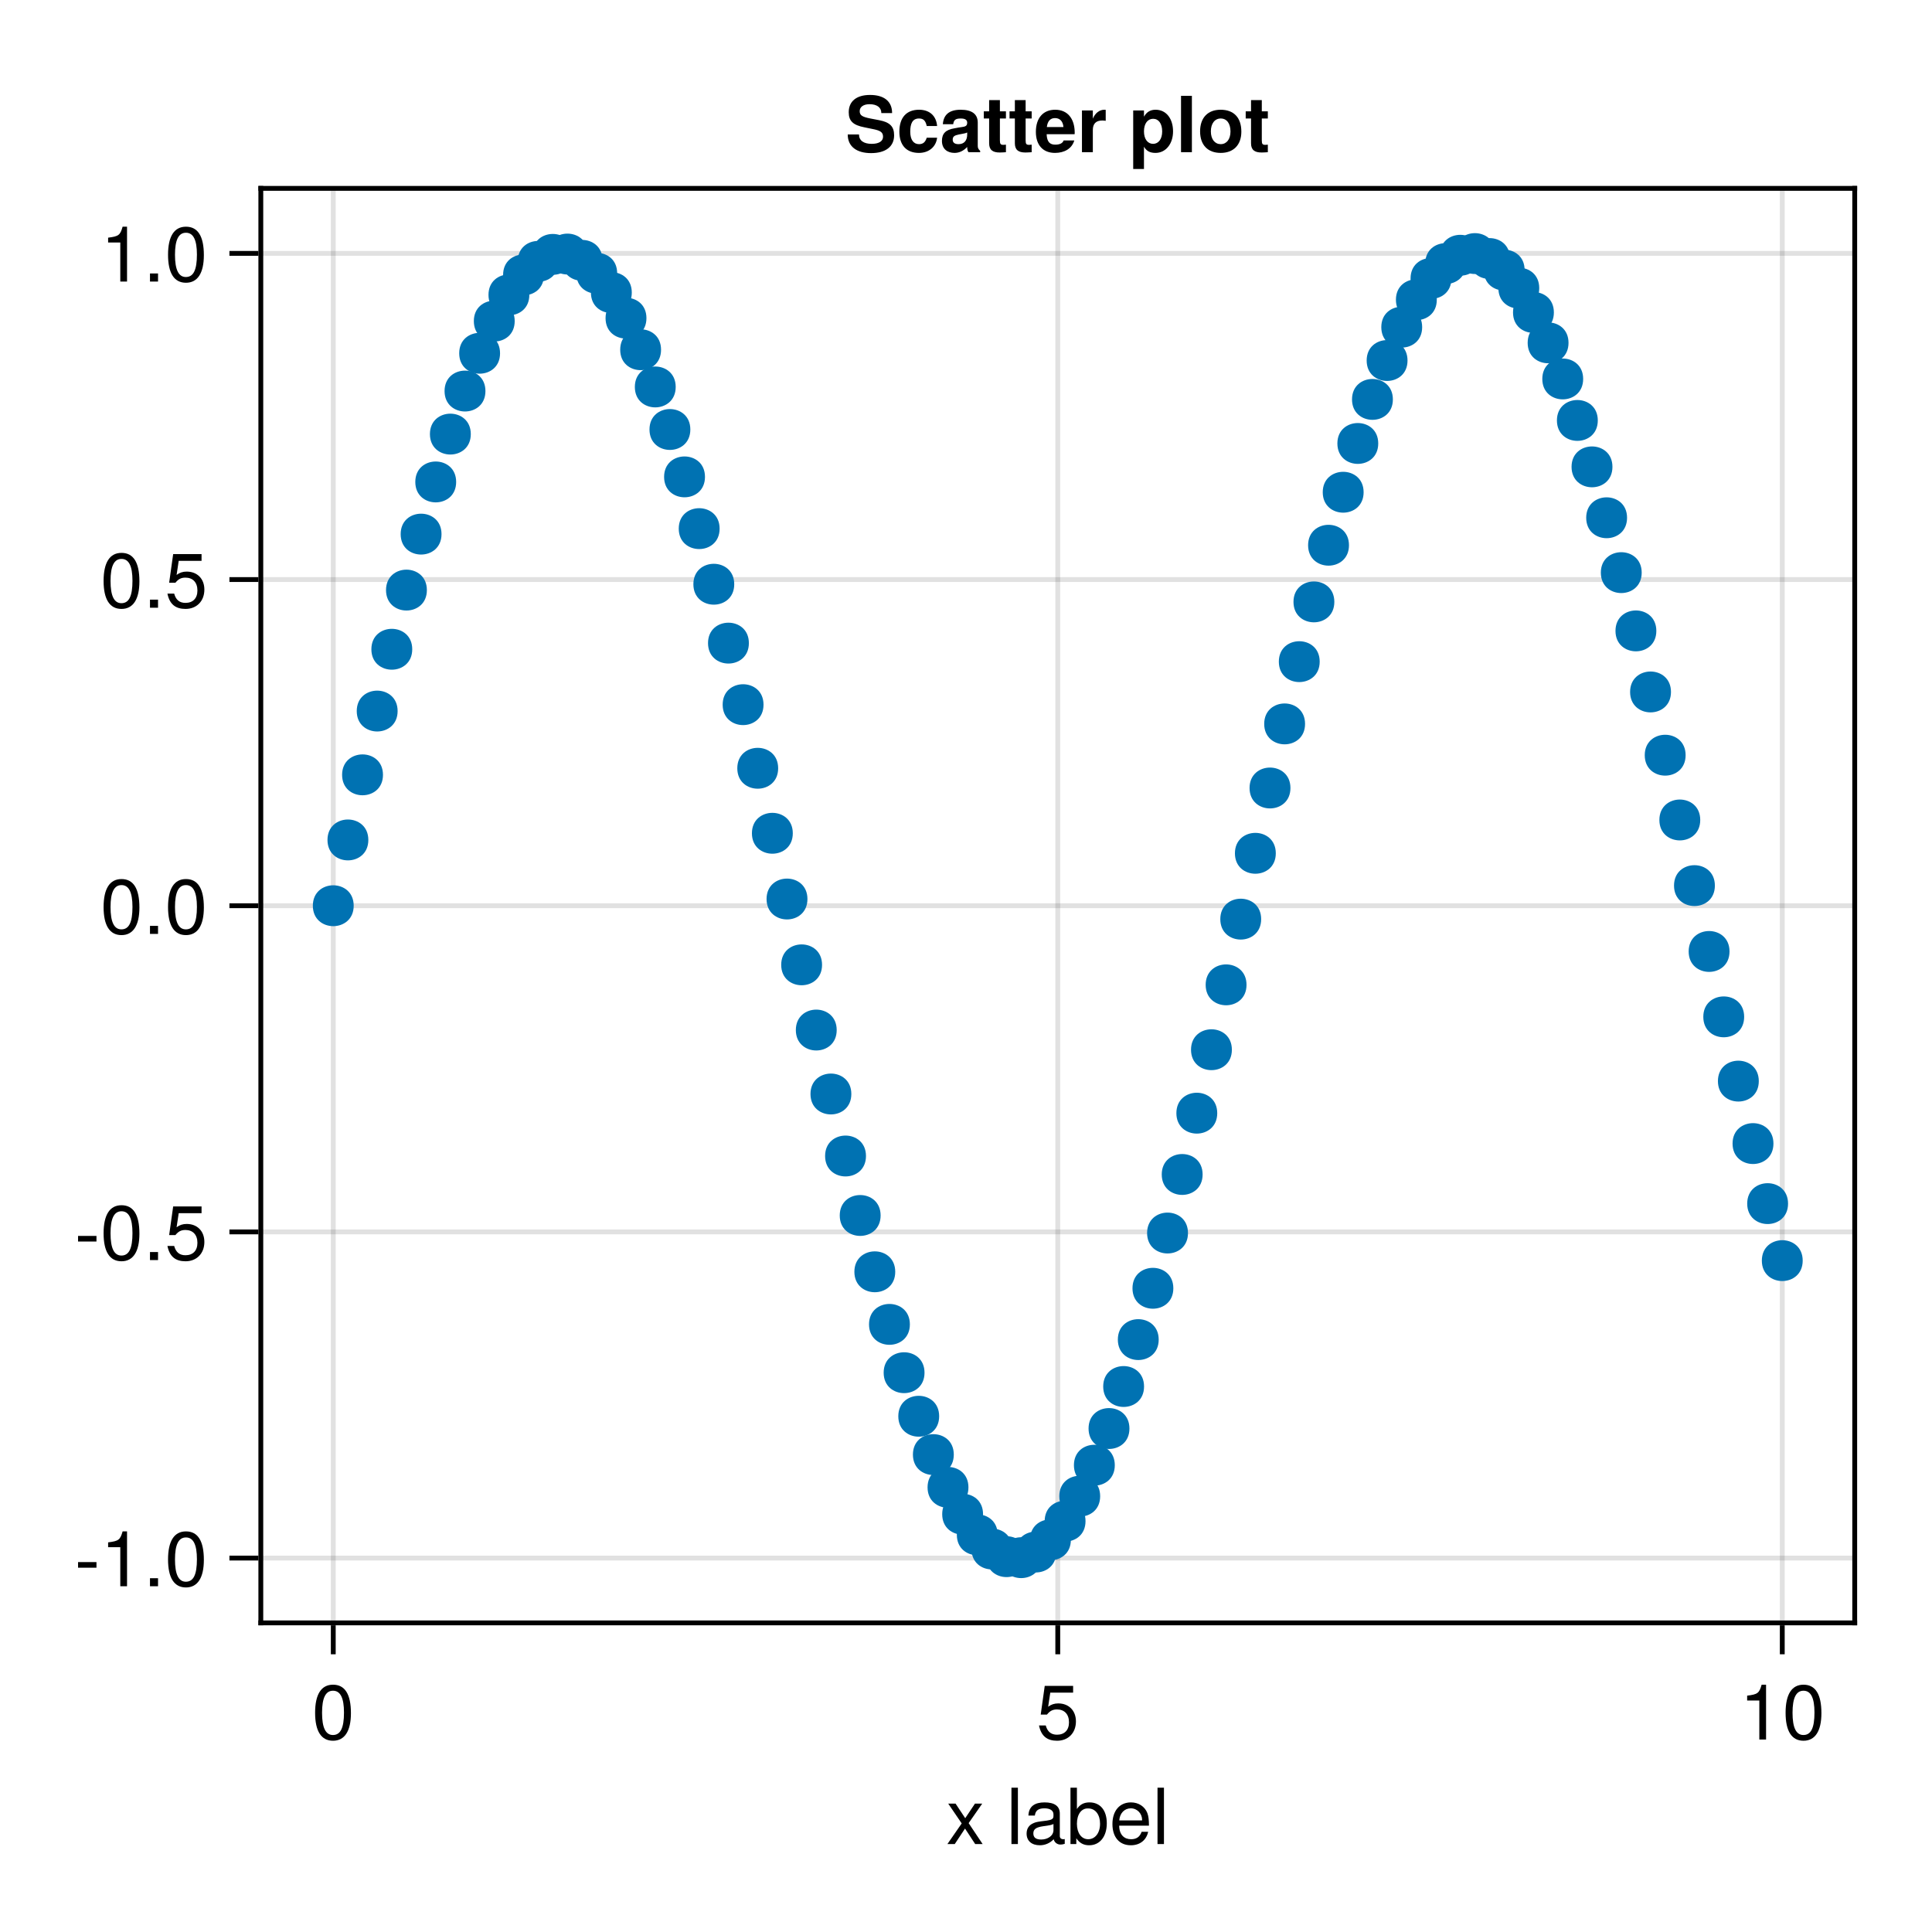 <?xml version="1.0" encoding="UTF-8"?>
<svg xmlns="http://www.w3.org/2000/svg" xmlns:xlink="http://www.w3.org/1999/xlink" width="300pt" height="300pt" viewBox="0 0 300 300" version="1.1">
<defs>
<g>
<symbol overflow="visible" id="glyph0-0-ufplCxzY">
<path style="stroke:none;" d="M 0.234 -8.75 C 0.234 -8.75 0.234 0 0.234 0 C 0.234 0 5.641 0 5.641 0 C 5.641 0 5.641 -8.75 5.641 -8.75 C 5.641 -8.75 0.234 -8.75 0.234 -8.75 Z M 0.859 -0.625 C 0.859 -0.625 0.859 -8.125 0.859 -8.125 C 0.859 -8.125 5.016 -8.125 5.016 -8.125 C 5.016 -8.125 5.016 -0.625 5.016 -0.625 C 5.016 -0.625 0.859 -0.625 0.859 -0.625 Z M 0.859 -0.625 "/>
</symbol>
<symbol overflow="visible" id="glyph0-1-ufplCxzY">
<path style="stroke:none;" d="M 5.672 0 C 5.672 0 4.516 0 4.516 0 C 4.516 0 2.938 -2.406 2.938 -2.406 C 2.938 -2.406 1.344 0 1.344 0 C 1.344 0 0.203 0 0.203 0 C 0.203 0 2.422 -3.203 2.422 -3.203 C 2.422 -3.203 0.328 -6.281 0.328 -6.281 C 0.328 -6.281 1.469 -6.281 1.469 -6.281 C 1.469 -6.281 2.969 -4.016 2.969 -4.016 C 2.969 -4.016 4.484 -6.281 4.484 -6.281 C 4.484 -6.281 5.609 -6.281 5.609 -6.281 C 5.609 -6.281 3.5 -3.25 3.5 -3.25 C 3.5 -3.25 5.672 0 5.672 0 Z M 5.672 0 "/>
</symbol>
<symbol overflow="visible" id="glyph0-2-ufplCxzY">
<path style="stroke:none;" d="M 1.812 0 C 1.812 0 0.812 0 0.812 0 C 0.812 0 0.812 -8.75 0.812 -8.75 C 0.812 -8.75 1.812 -8.75 1.812 -8.75 C 1.812 -8.75 1.812 0 1.812 0 Z M 1.812 0 "/>
</symbol>
<symbol overflow="visible" id="glyph1-0-ufplCxzY">
<path style="stroke:none;" d="M 0.234 -8.75 C 0.234 -8.75 0.234 0 0.234 0 C 0.234 0 5.641 0 5.641 0 C 5.641 0 5.641 -8.75 5.641 -8.75 C 5.641 -8.75 0.234 -8.75 0.234 -8.75 Z M 0.859 -0.625 C 0.859 -0.625 0.859 -8.125 0.859 -8.125 C 0.859 -8.125 5.016 -8.125 5.016 -8.125 C 5.016 -8.125 5.016 -0.625 5.016 -0.625 C 5.016 -0.625 0.859 -0.625 0.859 -0.625 Z M 0.859 -0.625 "/>
</symbol>
<symbol overflow="visible" id="glyph1-1-ufplCxzY">
<path style="stroke:none;" d=""/>
</symbol>
<symbol overflow="visible" id="glyph2-0-ufplCxzY">
<path style="stroke:none;" d="M 0.234 -8.75 C 0.234 -8.75 0.234 0 0.234 0 C 0.234 0 5.641 0 5.641 0 C 5.641 0 5.641 -8.75 5.641 -8.75 C 5.641 -8.75 0.234 -8.75 0.234 -8.75 Z M 0.859 -0.625 C 0.859 -0.625 0.859 -8.125 0.859 -8.125 C 0.859 -8.125 5.016 -8.125 5.016 -8.125 C 5.016 -8.125 5.016 -0.625 5.016 -0.625 C 5.016 -0.625 0.859 -0.625 0.859 -0.625 Z M 0.859 -0.625 "/>
</symbol>
<symbol overflow="visible" id="glyph2-1-ufplCxzY">
<path style="stroke:none;" d="M 1.812 0 C 1.812 0 0.812 0 0.812 0 C 0.812 0 0.812 -8.75 0.812 -8.75 C 0.812 -8.75 1.812 -8.75 1.812 -8.75 C 1.812 -8.75 1.812 0 1.812 0 Z M 1.812 0 "/>
</symbol>
<symbol overflow="visible" id="glyph2-2-ufplCxzY">
<path style="stroke:none;" d="M 6.422 -0.031 C 6.094 0.062 5.938 0.078 5.734 0.078 C 5.25 0.078 4.812 -0.266 4.703 -0.75 C 4.156 -0.156 3.375 0.188 2.562 0.188 C 1.297 0.188 0.5 -0.484 0.5 -1.625 C 0.5 -2.406 0.875 -2.969 1.609 -3.266 C 1.984 -3.422 2.203 -3.469 3.625 -3.641 C 4.422 -3.75 4.672 -3.922 4.672 -4.344 C 4.672 -4.344 4.672 -4.609 4.672 -4.609 C 4.672 -5.203 4.156 -5.547 3.266 -5.547 C 2.328 -5.547 1.875 -5.203 1.781 -4.422 C 1.781 -4.422 0.781 -4.422 0.781 -4.422 C 0.844 -5.875 1.781 -6.469 3.297 -6.469 C 4.844 -6.469 5.656 -5.875 5.656 -4.75 C 5.656 -4.75 5.656 -1.25 5.656 -1.25 C 5.656 -0.938 5.859 -0.75 6.203 -0.75 C 6.266 -0.75 6.312 -0.75 6.422 -0.781 C 6.422 -0.781 6.422 -0.031 6.422 -0.031 Z M 4.672 -2.172 C 4.672 -2.172 4.672 -3.109 4.672 -3.109 C 4.328 -2.953 4.109 -2.906 3.062 -2.766 C 1.984 -2.609 1.547 -2.312 1.547 -1.656 C 1.547 -0.969 2 -0.703 2.781 -0.703 C 3.75 -0.703 4.672 -1.266 4.672 -2.172 Z M 4.672 -2.172 "/>
</symbol>
<symbol overflow="visible" id="glyph2-3-ufplCxzY">
<path style="stroke:none;" d="M 6.281 -3.219 C 6.281 -1.172 5.203 0.188 3.547 0.188 C 2.656 0.188 2.031 -0.172 1.547 -0.906 C 1.547 -0.906 1.547 0 1.547 0 C 1.547 0 0.641 0 0.641 0 C 0.641 0 0.641 -8.75 0.641 -8.75 C 0.641 -8.75 1.641 -8.75 1.641 -8.75 C 1.641 -8.75 1.641 -5.438 1.641 -5.438 C 2.109 -6.141 2.719 -6.469 3.594 -6.469 C 5.25 -6.469 6.281 -5.25 6.281 -3.219 Z M 5.234 -3.156 C 5.234 -4.562 4.516 -5.531 3.391 -5.531 C 2.344 -5.578 1.641 -4.625 1.641 -3.141 C 1.641 -1.719 2.344 -0.75 3.391 -0.75 C 4.484 -0.75 5.234 -1.734 5.234 -3.156 Z M 5.234 -3.156 "/>
</symbol>
<symbol overflow="visible" id="glyph2-4-ufplCxzY">
<path style="stroke:none;" d="M 6.156 -2.859 C 6.156 -2.859 1.531 -2.859 1.531 -2.859 C 1.547 -1.422 2.328 -0.75 3.375 -0.75 C 4.172 -0.75 4.734 -1.078 5.016 -1.906 C 5.016 -1.906 6.031 -1.906 6.031 -1.906 C 5.766 -0.641 4.781 0.188 3.344 0.188 C 1.578 0.188 0.484 -1.047 0.484 -3.109 C 0.484 -5.172 1.609 -6.469 3.359 -6.469 C 4.531 -6.469 5.5 -5.844 5.906 -4.812 C 6.078 -4.344 6.156 -3.766 6.156 -2.859 Z M 5.094 -3.75 C 5.094 -4.734 4.328 -5.547 3.344 -5.547 C 2.344 -5.547 1.625 -4.781 1.547 -3.672 C 1.547 -3.672 5.078 -3.672 5.078 -3.672 C 5.094 -3.703 5.094 -3.75 5.094 -3.75 Z M 5.094 -3.75 "/>
</symbol>
<symbol overflow="visible" id="glyph3-0-ufplCxzY">
<path style="stroke:none;" d="M 0.234 -8.75 C 0.234 -8.75 0.234 0 0.234 0 C 0.234 0 5.641 0 5.641 0 C 5.641 0 5.641 -8.75 5.641 -8.75 C 5.641 -8.75 0.234 -8.75 0.234 -8.75 Z M 0.859 -0.625 C 0.859 -0.625 0.859 -8.125 0.859 -8.125 C 0.859 -8.125 5.016 -8.125 5.016 -8.125 C 5.016 -8.125 5.016 -0.625 5.016 -0.625 C 5.016 -0.625 0.859 -0.625 0.859 -0.625 Z M 0.859 -0.625 "/>
</symbol>
<symbol overflow="visible" id="glyph3-1-ufplCxzY">
<path style="stroke:none;" d="M 6.078 -4.094 C 6.078 -1.297 5.094 0.188 3.297 0.188 C 1.469 0.188 0.516 -1.297 0.516 -4.156 C 0.516 -7.016 1.469 -8.516 3.297 -8.516 C 5.141 -8.516 6.078 -7.047 6.078 -4.094 Z M 5 -4.188 C 5 -6.469 4.438 -7.578 3.297 -7.578 C 2.156 -7.578 1.594 -6.484 1.594 -4.156 C 1.594 -1.828 2.156 -0.703 3.281 -0.703 C 4.453 -0.703 5 -1.781 5 -4.188 Z M 5 -4.188 "/>
</symbol>
<symbol overflow="visible" id="glyph3-2-ufplCxzY">
<path style="stroke:none;" d="M 4.156 0 C 4.156 0 3.109 0 3.109 0 C 3.109 0 3.109 -6.062 3.109 -6.062 C 3.109 -6.062 1.219 -6.062 1.219 -6.062 C 1.219 -6.062 1.219 -6.812 1.219 -6.812 C 2.859 -7.016 3.094 -7.203 3.469 -8.516 C 3.469 -8.516 4.156 -8.516 4.156 -8.516 C 4.156 -8.516 4.156 0 4.156 0 Z M 4.156 0 "/>
</symbol>
<symbol overflow="visible" id="glyph4-0-ufplCxzY">
<path style="stroke:none;" d="M 0.234 -8.75 C 0.234 -8.75 0.234 0 0.234 0 C 0.234 0 5.641 0 5.641 0 C 5.641 0 5.641 -8.75 5.641 -8.75 C 5.641 -8.75 0.234 -8.75 0.234 -8.75 Z M 0.859 -0.625 C 0.859 -0.625 0.859 -8.125 0.859 -8.125 C 0.859 -8.125 5.016 -8.125 5.016 -8.125 C 5.016 -8.125 5.016 -0.625 5.016 -0.625 C 5.016 -0.625 0.859 -0.625 0.859 -0.625 Z M 0.859 -0.625 "/>
</symbol>
<symbol overflow="visible" id="glyph4-1-ufplCxzY">
<path style="stroke:none;" d="M 6.156 -2.812 C 6.156 -1.016 4.953 0.188 3.234 0.188 C 1.734 0.188 0.766 -0.484 0.422 -2.188 C 0.422 -2.188 1.469 -2.188 1.469 -2.188 C 1.734 -1.219 2.297 -0.75 3.219 -0.75 C 4.375 -0.75 5.078 -1.453 5.078 -2.672 C 5.078 -3.938 4.359 -4.672 3.219 -4.672 C 2.562 -4.672 2.141 -4.469 1.656 -3.875 C 1.656 -3.875 0.688 -3.875 0.688 -3.875 C 0.688 -3.875 1.312 -8.328 1.312 -8.328 C 1.312 -8.328 5.719 -8.328 5.719 -8.328 C 5.719 -8.328 5.719 -7.281 5.719 -7.281 C 5.719 -7.281 2.172 -7.281 2.172 -7.281 C 2.172 -7.281 1.844 -5.094 1.844 -5.094 C 2.328 -5.453 2.812 -5.609 3.406 -5.609 C 5.047 -5.609 6.156 -4.5 6.156 -2.812 Z M 6.156 -2.812 "/>
</symbol>
<symbol overflow="visible" id="glyph5-0-ufplCxzY">
<path style="stroke:none;" d="M 0.234 -8.75 C 0.234 -8.75 0.234 0 0.234 0 C 0.234 0 5.641 0 5.641 0 C 5.641 0 5.641 -8.75 5.641 -8.75 C 5.641 -8.75 0.234 -8.75 0.234 -8.75 Z M 0.859 -0.625 C 0.859 -0.625 0.859 -8.125 0.859 -8.125 C 0.859 -8.125 5.016 -8.125 5.016 -8.125 C 5.016 -8.125 5.016 -0.625 5.016 -0.625 C 5.016 -0.625 0.859 -0.625 0.859 -0.625 Z M 0.859 -0.625 "/>
</symbol>
<symbol overflow="visible" id="glyph5-1-ufplCxzY">
<path style="stroke:none;" d="M 6.078 -4.094 C 6.078 -1.297 5.094 0.188 3.297 0.188 C 1.469 0.188 0.516 -1.297 0.516 -4.156 C 0.516 -7.016 1.469 -8.516 3.297 -8.516 C 5.141 -8.516 6.078 -7.047 6.078 -4.094 Z M 5 -4.188 C 5 -6.469 4.438 -7.578 3.297 -7.578 C 2.156 -7.578 1.594 -6.484 1.594 -4.156 C 1.594 -1.828 2.156 -0.703 3.281 -0.703 C 4.453 -0.703 5 -1.781 5 -4.188 Z M 5 -4.188 "/>
</symbol>
<symbol overflow="visible" id="glyph6-0-ufplCxzY">
<path style="stroke:none;" d="M 0.234 -8.75 C 0.234 -8.75 0.234 0 0.234 0 C 0.234 0 5.641 0 5.641 0 C 5.641 0 5.641 -8.75 5.641 -8.75 C 5.641 -8.75 0.234 -8.75 0.234 -8.75 Z M 0.859 -0.625 C 0.859 -0.625 0.859 -8.125 0.859 -8.125 C 0.859 -8.125 5.016 -8.125 5.016 -8.125 C 5.016 -8.125 5.016 -0.625 5.016 -0.625 C 5.016 -0.625 0.859 -0.625 0.859 -0.625 Z M 0.859 -0.625 "/>
</symbol>
<symbol overflow="visible" id="glyph6-1-ufplCxzY">
<path style="stroke:none;" d="M 3.406 -2.875 C 3.406 -2.875 0.547 -2.875 0.547 -2.875 C 0.547 -2.875 0.547 -3.75 0.547 -3.75 C 0.547 -3.75 3.406 -3.75 3.406 -3.75 C 3.406 -3.75 3.406 -2.875 3.406 -2.875 Z M 3.406 -2.875 "/>
</symbol>
<symbol overflow="visible" id="glyph7-0-ufplCxzY">
<path style="stroke:none;" d="M 0.234 -8.75 C 0.234 -8.75 0.234 0 0.234 0 C 0.234 0 5.641 0 5.641 0 C 5.641 0 5.641 -8.75 5.641 -8.75 C 5.641 -8.75 0.234 -8.75 0.234 -8.75 Z M 0.859 -0.625 C 0.859 -0.625 0.859 -8.125 0.859 -8.125 C 0.859 -8.125 5.016 -8.125 5.016 -8.125 C 5.016 -8.125 5.016 -0.625 5.016 -0.625 C 5.016 -0.625 0.859 -0.625 0.859 -0.625 Z M 0.859 -0.625 "/>
</symbol>
<symbol overflow="visible" id="glyph7-1-ufplCxzY">
<path style="stroke:none;" d="M 4.156 0 C 4.156 0 3.109 0 3.109 0 C 3.109 0 3.109 -6.062 3.109 -6.062 C 3.109 -6.062 1.219 -6.062 1.219 -6.062 C 1.219 -6.062 1.219 -6.812 1.219 -6.812 C 2.859 -7.016 3.094 -7.203 3.469 -8.516 C 3.469 -8.516 4.156 -8.516 4.156 -8.516 C 4.156 -8.516 4.156 0 4.156 0 Z M 4.156 0 "/>
</symbol>
<symbol overflow="visible" id="glyph7-2-ufplCxzY">
<path style="stroke:none;" d="M 6.078 -4.094 C 6.078 -1.297 5.094 0.188 3.297 0.188 C 1.469 0.188 0.516 -1.297 0.516 -4.156 C 0.516 -7.016 1.469 -8.516 3.297 -8.516 C 5.141 -8.516 6.078 -7.047 6.078 -4.094 Z M 5 -4.188 C 5 -6.469 4.438 -7.578 3.297 -7.578 C 2.156 -7.578 1.594 -6.484 1.594 -4.156 C 1.594 -1.828 2.156 -0.703 3.281 -0.703 C 4.453 -0.703 5 -1.781 5 -4.188 Z M 5 -4.188 "/>
</symbol>
<symbol overflow="visible" id="glyph8-0-ufplCxzY">
<path style="stroke:none;" d="M 0.234 -8.75 C 0.234 -8.75 0.234 0 0.234 0 C 0.234 0 5.641 0 5.641 0 C 5.641 0 5.641 -8.75 5.641 -8.75 C 5.641 -8.75 0.234 -8.75 0.234 -8.75 Z M 0.859 -0.625 C 0.859 -0.625 0.859 -8.125 0.859 -8.125 C 0.859 -8.125 5.016 -8.125 5.016 -8.125 C 5.016 -8.125 5.016 -0.625 5.016 -0.625 C 5.016 -0.625 0.859 -0.625 0.859 -0.625 Z M 0.859 -0.625 "/>
</symbol>
<symbol overflow="visible" id="glyph8-1-ufplCxzY">
<path style="stroke:none;" d="M 2.297 0 C 2.297 0 1.047 0 1.047 0 C 1.047 0 1.047 -1.25 1.047 -1.25 C 1.047 -1.25 2.297 -1.25 2.297 -1.25 C 2.297 -1.25 2.297 0 2.297 0 Z M 2.297 0 "/>
</symbol>
<symbol overflow="visible" id="glyph8-2-ufplCxzY">
<path style="stroke:none;" d="M 6.078 -4.094 C 6.078 -1.297 5.094 0.188 3.297 0.188 C 1.469 0.188 0.516 -1.297 0.516 -4.156 C 0.516 -7.016 1.469 -8.516 3.297 -8.516 C 5.141 -8.516 6.078 -7.047 6.078 -4.094 Z M 5 -4.188 C 5 -6.469 4.438 -7.578 3.297 -7.578 C 2.156 -7.578 1.594 -6.484 1.594 -4.156 C 1.594 -1.828 2.156 -0.703 3.281 -0.703 C 4.453 -0.703 5 -1.781 5 -4.188 Z M 5 -4.188 "/>
</symbol>
<symbol overflow="visible" id="glyph8-3-ufplCxzY">
<path style="stroke:none;" d="M 6.156 -2.812 C 6.156 -1.016 4.953 0.188 3.234 0.188 C 1.734 0.188 0.766 -0.484 0.422 -2.188 C 0.422 -2.188 1.469 -2.188 1.469 -2.188 C 1.734 -1.219 2.297 -0.75 3.219 -0.75 C 4.375 -0.75 5.078 -1.453 5.078 -2.672 C 5.078 -3.938 4.359 -4.672 3.219 -4.672 C 2.562 -4.672 2.141 -4.469 1.656 -3.875 C 1.656 -3.875 0.688 -3.875 0.688 -3.875 C 0.688 -3.875 1.312 -8.328 1.312 -8.328 C 1.312 -8.328 5.719 -8.328 5.719 -8.328 C 5.719 -8.328 5.719 -7.281 5.719 -7.281 C 5.719 -7.281 2.172 -7.281 2.172 -7.281 C 2.172 -7.281 1.844 -5.094 1.844 -5.094 C 2.328 -5.453 2.812 -5.609 3.406 -5.609 C 5.047 -5.609 6.156 -4.5 6.156 -2.812 Z M 6.156 -2.812 "/>
</symbol>
<symbol overflow="visible" id="glyph9-0-ufplCxzY">
<path style="stroke:none;" d="M 0.234 -8.75 C 0.234 -8.75 0.234 0 0.234 0 C 0.234 0 5.641 0 5.641 0 C 5.641 0 5.641 -8.75 5.641 -8.75 C 5.641 -8.75 0.234 -8.75 0.234 -8.75 Z M 0.859 -0.625 C 0.859 -0.625 0.859 -8.125 0.859 -8.125 C 0.859 -8.125 5.016 -8.125 5.016 -8.125 C 5.016 -8.125 5.016 -0.625 5.016 -0.625 C 5.016 -0.625 0.859 -0.625 0.859 -0.625 Z M 0.859 -0.625 "/>
</symbol>
<symbol overflow="visible" id="glyph9-1-ufplCxzY">
<path style="stroke:none;" d="M 6.078 -4.094 C 6.078 -1.297 5.094 0.188 3.297 0.188 C 1.469 0.188 0.516 -1.297 0.516 -4.156 C 0.516 -7.016 1.469 -8.516 3.297 -8.516 C 5.141 -8.516 6.078 -7.047 6.078 -4.094 Z M 5 -4.188 C 5 -6.469 4.438 -7.578 3.297 -7.578 C 2.156 -7.578 1.594 -6.484 1.594 -4.156 C 1.594 -1.828 2.156 -0.703 3.281 -0.703 C 4.453 -0.703 5 -1.781 5 -4.188 Z M 5 -4.188 "/>
</symbol>
<symbol overflow="visible" id="glyph10-0-ufplCxzY">
<path style="stroke:none;" d="M 0.234 -8.75 C 0.234 -8.75 0.234 0 0.234 0 C 0.234 0 5.641 0 5.641 0 C 5.641 0 5.641 -8.75 5.641 -8.75 C 5.641 -8.75 0.234 -8.75 0.234 -8.75 Z M 0.859 -0.625 C 0.859 -0.625 0.859 -8.125 0.859 -8.125 C 0.859 -8.125 5.016 -8.125 5.016 -8.125 C 5.016 -8.125 5.016 -0.625 5.016 -0.625 C 5.016 -0.625 0.859 -0.625 0.859 -0.625 Z M 0.859 -0.625 "/>
</symbol>
<symbol overflow="visible" id="glyph10-1-ufplCxzY">
<path style="stroke:none;" d="M 2.297 0 C 2.297 0 1.047 0 1.047 0 C 1.047 0 1.047 -1.25 1.047 -1.25 C 1.047 -1.25 2.297 -1.25 2.297 -1.25 C 2.297 -1.25 2.297 0 2.297 0 Z M 2.297 0 "/>
</symbol>
<symbol overflow="visible" id="glyph10-2-ufplCxzY">
<path style="stroke:none;" d="M 6.078 -4.094 C 6.078 -1.297 5.094 0.188 3.297 0.188 C 1.469 0.188 0.516 -1.297 0.516 -4.156 C 0.516 -7.016 1.469 -8.516 3.297 -8.516 C 5.141 -8.516 6.078 -7.047 6.078 -4.094 Z M 5 -4.188 C 5 -6.469 4.438 -7.578 3.297 -7.578 C 2.156 -7.578 1.594 -6.484 1.594 -4.156 C 1.594 -1.828 2.156 -0.703 3.281 -0.703 C 4.453 -0.703 5 -1.781 5 -4.188 Z M 5 -4.188 "/>
</symbol>
<symbol overflow="visible" id="glyph11-0-ufplCxzY">
<path style="stroke:none;" d="M 0.234 -8.75 C 0.234 -8.75 0.234 0 0.234 0 C 0.234 0 5.641 0 5.641 0 C 5.641 0 5.641 -8.75 5.641 -8.75 C 5.641 -8.75 0.234 -8.75 0.234 -8.75 Z M 0.859 -0.625 C 0.859 -0.625 0.859 -8.125 0.859 -8.125 C 0.859 -8.125 5.016 -8.125 5.016 -8.125 C 5.016 -8.125 5.016 -0.625 5.016 -0.625 C 5.016 -0.625 0.859 -0.625 0.859 -0.625 Z M 0.859 -0.625 "/>
</symbol>
<symbol overflow="visible" id="glyph11-1-ufplCxzY">
<path style="stroke:none;" d="M 6.078 -4.094 C 6.078 -1.297 5.094 0.188 3.297 0.188 C 1.469 0.188 0.516 -1.297 0.516 -4.156 C 0.516 -7.016 1.469 -8.516 3.297 -8.516 C 5.141 -8.516 6.078 -7.047 6.078 -4.094 Z M 5 -4.188 C 5 -6.469 4.438 -7.578 3.297 -7.578 C 2.156 -7.578 1.594 -6.484 1.594 -4.156 C 1.594 -1.828 2.156 -0.703 3.281 -0.703 C 4.453 -0.703 5 -1.781 5 -4.188 Z M 5 -4.188 "/>
</symbol>
<symbol overflow="visible" id="glyph12-0-ufplCxzY">
<path style="stroke:none;" d="M 0.234 -8.75 C 0.234 -8.75 0.234 0 0.234 0 C 0.234 0 5.641 0 5.641 0 C 5.641 0 5.641 -8.75 5.641 -8.75 C 5.641 -8.75 0.234 -8.75 0.234 -8.75 Z M 0.859 -0.625 C 0.859 -0.625 0.859 -8.125 0.859 -8.125 C 0.859 -8.125 5.016 -8.125 5.016 -8.125 C 5.016 -8.125 5.016 -0.625 5.016 -0.625 C 5.016 -0.625 0.859 -0.625 0.859 -0.625 Z M 0.859 -0.625 "/>
</symbol>
<symbol overflow="visible" id="glyph12-1-ufplCxzY">
<path style="stroke:none;" d="M 2.297 0 C 2.297 0 1.047 0 1.047 0 C 1.047 0 1.047 -1.25 1.047 -1.25 C 1.047 -1.25 2.297 -1.25 2.297 -1.25 C 2.297 -1.25 2.297 0 2.297 0 Z M 2.297 0 "/>
</symbol>
<symbol overflow="visible" id="glyph12-2-ufplCxzY">
<path style="stroke:none;" d="M 6.156 -2.812 C 6.156 -1.016 4.953 0.188 3.234 0.188 C 1.734 0.188 0.766 -0.484 0.422 -2.188 C 0.422 -2.188 1.469 -2.188 1.469 -2.188 C 1.734 -1.219 2.297 -0.75 3.219 -0.75 C 4.375 -0.75 5.078 -1.453 5.078 -2.672 C 5.078 -3.938 4.359 -4.672 3.219 -4.672 C 2.562 -4.672 2.141 -4.469 1.656 -3.875 C 1.656 -3.875 0.688 -3.875 0.688 -3.875 C 0.688 -3.875 1.312 -8.328 1.312 -8.328 C 1.312 -8.328 5.719 -8.328 5.719 -8.328 C 5.719 -8.328 5.719 -7.281 5.719 -7.281 C 5.719 -7.281 2.172 -7.281 2.172 -7.281 C 2.172 -7.281 1.844 -5.094 1.844 -5.094 C 2.328 -5.453 2.812 -5.609 3.406 -5.609 C 5.047 -5.609 6.156 -4.5 6.156 -2.812 Z M 6.156 -2.812 "/>
</symbol>
<symbol overflow="visible" id="glyph13-0-ufplCxzY">
<path style="stroke:none;" d="M 0.234 -8.75 C 0.234 -8.75 0.234 0 0.234 0 C 0.234 0 5.641 0 5.641 0 C 5.641 0 5.641 -8.75 5.641 -8.75 C 5.641 -8.75 0.234 -8.75 0.234 -8.75 Z M 0.859 -0.625 C 0.859 -0.625 0.859 -8.125 0.859 -8.125 C 0.859 -8.125 5.016 -8.125 5.016 -8.125 C 5.016 -8.125 5.016 -0.625 5.016 -0.625 C 5.016 -0.625 0.859 -0.625 0.859 -0.625 Z M 0.859 -0.625 "/>
</symbol>
<symbol overflow="visible" id="glyph13-1-ufplCxzY">
<path style="stroke:none;" d="M 4.156 0 C 4.156 0 3.109 0 3.109 0 C 3.109 0 3.109 -6.062 3.109 -6.062 C 3.109 -6.062 1.219 -6.062 1.219 -6.062 C 1.219 -6.062 1.219 -6.812 1.219 -6.812 C 2.859 -7.016 3.094 -7.203 3.469 -8.516 C 3.469 -8.516 4.156 -8.516 4.156 -8.516 C 4.156 -8.516 4.156 0 4.156 0 Z M 4.156 0 "/>
</symbol>
<symbol overflow="visible" id="glyph14-0-ufplCxzY">
<path style="stroke:none;" d="M 0.234 -8.75 C 0.234 -8.75 0.234 0 0.234 0 C 0.234 0 5.641 0 5.641 0 C 5.641 0 5.641 -8.75 5.641 -8.75 C 5.641 -8.75 0.234 -8.75 0.234 -8.75 Z M 0.859 -0.625 C 0.859 -0.625 0.859 -8.125 0.859 -8.125 C 0.859 -8.125 5.016 -8.125 5.016 -8.125 C 5.016 -8.125 5.016 -0.625 5.016 -0.625 C 5.016 -0.625 0.859 -0.625 0.859 -0.625 Z M 0.859 -0.625 "/>
</symbol>
<symbol overflow="visible" id="glyph14-1-ufplCxzY">
<path style="stroke:none;" d="M 2.297 0 C 2.297 0 1.047 0 1.047 0 C 1.047 0 1.047 -1.25 1.047 -1.25 C 1.047 -1.25 2.297 -1.25 2.297 -1.25 C 2.297 -1.25 2.297 0 2.297 0 Z M 2.297 0 "/>
</symbol>
<symbol overflow="visible" id="glyph14-2-ufplCxzY">
<path style="stroke:none;" d="M 6.078 -4.094 C 6.078 -1.297 5.094 0.188 3.297 0.188 C 1.469 0.188 0.516 -1.297 0.516 -4.156 C 0.516 -7.016 1.469 -8.516 3.297 -8.516 C 5.141 -8.516 6.078 -7.047 6.078 -4.094 Z M 5 -4.188 C 5 -6.469 4.438 -7.578 3.297 -7.578 C 2.156 -7.578 1.594 -6.484 1.594 -4.156 C 1.594 -1.828 2.156 -0.703 3.281 -0.703 C 4.453 -0.703 5 -1.781 5 -4.188 Z M 5 -4.188 "/>
</symbol>
<symbol overflow="visible" id="glyph15-0-ufplCxzY">
<path style="stroke:none;" d="M 0.234 -8.75 C 0.234 -8.75 0.234 0 0.234 0 C 0.234 0 5.641 0 5.641 0 C 5.641 0 5.641 -8.75 5.641 -8.75 C 5.641 -8.75 0.234 -8.75 0.234 -8.75 Z M 0.859 -0.625 C 0.859 -0.625 0.859 -8.125 0.859 -8.125 C 0.859 -8.125 5.016 -8.125 5.016 -8.125 C 5.016 -8.125 5.016 -0.625 5.016 -0.625 C 5.016 -0.625 0.859 -0.625 0.859 -0.625 Z M 0.859 -0.625 "/>
</symbol>
<symbol overflow="visible" id="glyph15-1-ufplCxzY">
<path style="stroke:none;" d="M 7.594 -2.625 C 7.594 -0.859 6.266 0.141 4.016 0.141 C 1.781 0.141 0.391 -0.875 0.391 -2.75 C 0.391 -2.75 2.141 -2.75 2.141 -2.75 C 2.141 -1.812 2.875 -1.297 4.109 -1.297 C 5.203 -1.297 5.875 -1.688 5.875 -2.406 C 5.875 -3.125 5.422 -3.375 4.219 -3.609 C 4.219 -3.609 3 -3.859 3 -3.859 C 1.219 -4.203 0.547 -4.844 0.547 -6.203 C 0.547 -7.906 1.75 -8.891 3.859 -8.891 C 5.984 -8.891 7.281 -7.938 7.281 -6.078 C 7.281 -6.078 5.609 -6.078 5.609 -6.078 C 5.609 -6.969 4.906 -7.453 3.766 -7.453 C 2.844 -7.453 2.25 -7.031 2.25 -6.375 C 2.25 -5.734 2.625 -5.484 3.906 -5.234 C 3.906 -5.234 5.281 -4.969 5.281 -4.969 C 6.906 -4.656 7.594 -4.016 7.594 -2.625 Z M 7.594 -2.625 "/>
</symbol>
<symbol overflow="visible" id="glyph15-2-ufplCxzY">
<path style="stroke:none;" d="M 6.266 -2.25 C 6.109 -0.859 5.016 0.109 3.438 0.109 C 1.531 0.109 0.406 -1.062 0.406 -3.188 C 0.406 -5.406 1.531 -6.594 3.469 -6.594 C 5.094 -6.594 6.141 -5.641 6.266 -4.062 C 6.266 -4.062 4.656 -4.062 4.656 -4.062 C 4.469 -4.906 4.141 -5.234 3.453 -5.234 C 2.406 -5.234 2.094 -4.375 2.094 -3.188 C 2.094 -1.938 2.609 -1.25 3.453 -1.25 C 4.109 -1.25 4.438 -1.578 4.656 -2.25 C 4.656 -2.25 6.266 -2.25 6.266 -2.25 Z M 6.266 -2.25 "/>
</symbol>
<symbol overflow="visible" id="glyph15-3-ufplCxzY">
<path style="stroke:none;" d="M 3.609 0 C 3.312 0.016 3.016 0.047 2.641 0.047 C 1.531 0.047 1 -0.375 1 -1.391 C 1 -1.391 1 -5.234 1 -5.234 C 1 -5.234 0.172 -5.234 0.172 -5.234 C 0.172 -5.234 0.172 -6.344 0.172 -6.344 C 0.172 -6.344 1 -6.344 1 -6.344 C 1 -6.344 1 -8.094 1 -8.094 C 1 -8.094 2.672 -8.094 2.672 -8.094 C 2.672 -8.094 2.672 -6.344 2.672 -6.344 C 2.672 -6.344 3.609 -6.344 3.609 -6.344 C 3.609 -6.344 3.609 -5.234 3.609 -5.234 C 3.609 -5.234 2.672 -5.234 2.672 -5.234 C 2.672 -5.234 2.672 -1.844 2.672 -1.844 C 2.672 -1.266 2.781 -1.141 3.234 -1.141 C 3.344 -1.141 3.438 -1.156 3.609 -1.172 C 3.609 -1.172 3.609 0 3.609 0 Z M 3.609 0 "/>
</symbol>
<symbol overflow="visible" id="glyph15-4-ufplCxzY">
<path style="stroke:none;" d="M 2.484 0 C 2.484 0 0.797 0 0.797 0 C 0.797 0 0.797 -8.75 0.797 -8.75 C 0.797 -8.75 2.484 -8.75 2.484 -8.75 C 2.484 -8.75 2.484 0 2.484 0 Z M 2.484 0 "/>
</symbol>
<symbol overflow="visible" id="glyph15-5-ufplCxzY">
<path style="stroke:none;" d="M 6.828 -3.188 C 6.828 -1.109 5.594 0.109 3.625 0.109 C 1.625 0.109 0.422 -1.109 0.422 -3.234 C 0.422 -5.359 1.625 -6.594 3.609 -6.594 C 5.641 -6.594 6.828 -5.391 6.828 -3.188 Z M 5.141 -3.219 C 5.141 -4.484 4.547 -5.234 3.625 -5.234 C 2.719 -5.234 2.094 -4.469 2.094 -3.234 C 2.094 -2 2.719 -1.25 3.625 -1.25 C 4.531 -1.25 5.141 -2 5.141 -3.219 Z M 5.141 -3.219 "/>
</symbol>
<symbol overflow="visible" id="glyph16-0-ufplCxzY">
<path style="stroke:none;" d="M 0.234 -8.75 C 0.234 -8.75 0.234 0 0.234 0 C 0.234 0 5.641 0 5.641 0 C 5.641 0 5.641 -8.75 5.641 -8.75 C 5.641 -8.75 0.234 -8.75 0.234 -8.75 Z M 0.859 -0.625 C 0.859 -0.625 0.859 -8.125 0.859 -8.125 C 0.859 -8.125 5.016 -8.125 5.016 -8.125 C 5.016 -8.125 5.016 -0.625 5.016 -0.625 C 5.016 -0.625 0.859 -0.625 0.859 -0.625 Z M 0.859 -0.625 "/>
</symbol>
<symbol overflow="visible" id="glyph16-1-ufplCxzY">
<path style="stroke:none;" d="M 6.281 0 C 6.281 0 4.469 0 4.469 0 C 4.312 -0.188 4.266 -0.484 4.266 -0.812 C 3.688 -0.203 3.031 0.109 2.297 0.109 C 1.219 0.109 0.344 -0.484 0.344 -1.75 C 0.344 -2.922 0.953 -3.484 2.25 -3.703 C 2.25 -3.703 2.922 -3.828 2.922 -3.828 C 3.75 -3.969 4.266 -3.906 4.266 -4.578 C 4.266 -5.016 3.938 -5.234 3.281 -5.234 C 2.453 -5.234 2.188 -5.016 2.094 -4.344 C 2.094 -4.344 0.484 -4.344 0.484 -4.344 C 0.594 -5.844 1.5 -6.594 3.25 -6.594 C 5 -6.594 5.906 -5.922 5.906 -4.594 C 5.906 -4.594 5.906 -1 5.906 -1 C 5.906 -0.656 5.984 -0.484 6.281 -0.203 C 6.281 -0.203 6.281 0 6.281 0 Z M 4.266 -2.766 C 4.266 -2.766 4.266 -3.062 4.266 -3.062 C 4.062 -2.969 4 -2.938 3.547 -2.859 C 3.547 -2.859 2.969 -2.75 2.969 -2.75 C 2.281 -2.609 2.016 -2.438 2.016 -1.938 C 2.016 -1.469 2.359 -1.25 2.922 -1.25 C 3.781 -1.25 4.266 -1.797 4.266 -2.766 Z M 4.266 -2.766 "/>
</symbol>
<symbol overflow="visible" id="glyph16-2-ufplCxzY">
<path style="stroke:none;" d="M 3.609 0 C 3.312 0.016 3.016 0.047 2.641 0.047 C 1.531 0.047 1 -0.375 1 -1.391 C 1 -1.391 1 -5.234 1 -5.234 C 1 -5.234 0.172 -5.234 0.172 -5.234 C 0.172 -5.234 0.172 -6.344 0.172 -6.344 C 0.172 -6.344 1 -6.344 1 -6.344 C 1 -6.344 1 -8.094 1 -8.094 C 1 -8.094 2.672 -8.094 2.672 -8.094 C 2.672 -8.094 2.672 -6.344 2.672 -6.344 C 2.672 -6.344 3.609 -6.344 3.609 -6.344 C 3.609 -6.344 3.609 -5.234 3.609 -5.234 C 3.609 -5.234 2.672 -5.234 2.672 -5.234 C 2.672 -5.234 2.672 -1.844 2.672 -1.844 C 2.672 -1.266 2.781 -1.141 3.234 -1.141 C 3.344 -1.141 3.438 -1.156 3.609 -1.172 C 3.609 -1.172 3.609 0 3.609 0 Z M 3.609 0 "/>
</symbol>
<symbol overflow="visible" id="glyph16-3-ufplCxzY">
<path style="stroke:none;" d=""/>
</symbol>
<symbol overflow="visible" id="glyph17-0-ufplCxzY">
<path style="stroke:none;" d="M 0.234 -8.75 C 0.234 -8.75 0.234 0 0.234 0 C 0.234 0 5.641 0 5.641 0 C 5.641 0 5.641 -8.75 5.641 -8.75 C 5.641 -8.75 0.234 -8.75 0.234 -8.75 Z M 0.859 -0.625 C 0.859 -0.625 0.859 -8.125 0.859 -8.125 C 0.859 -8.125 5.016 -8.125 5.016 -8.125 C 5.016 -8.125 5.016 -0.625 5.016 -0.625 C 5.016 -0.625 0.859 -0.625 0.859 -0.625 Z M 0.859 -0.625 "/>
</symbol>
<symbol overflow="visible" id="glyph17-1-ufplCxzY">
<path style="stroke:none;" d="M 6.297 -3 C 6.297 -3 6.281 -2.797 6.281 -2.797 C 6.281 -2.797 1.938 -2.797 1.938 -2.797 C 1.984 -1.531 2.5 -1.172 3.281 -1.172 C 3.906 -1.172 4.422 -1.359 4.578 -1.828 C 4.578 -1.828 6.234 -1.828 6.234 -1.828 C 5.859 -0.547 4.688 0.109 3.234 0.109 C 1.391 0.109 0.266 -1.078 0.266 -3.156 C 0.266 -5.328 1.406 -6.594 3.266 -6.594 C 5.172 -6.594 6.297 -5.234 6.297 -3 Z M 4.547 -3.906 C 4.469 -4.844 3.953 -5.297 3.234 -5.297 C 2.5 -5.297 2.078 -4.812 1.969 -3.906 C 1.969 -3.906 4.547 -3.906 4.547 -3.906 Z M 4.547 -3.906 "/>
</symbol>
<symbol overflow="visible" id="glyph17-2-ufplCxzY">
<path style="stroke:none;" d="M 4.438 -4.875 C 4.219 -4.906 4.094 -4.922 3.906 -4.922 C 2.922 -4.922 2.438 -4.422 2.438 -3.438 C 2.438 -3.438 2.438 0 2.438 0 C 2.438 0 0.75 0 0.75 0 C 0.75 0 0.75 -6.484 0.75 -6.484 C 0.75 -6.484 2.438 -6.484 2.438 -6.484 C 2.438 -6.484 2.438 -5.203 2.438 -5.203 C 2.797 -6.078 3.469 -6.594 4.234 -6.594 C 4.281 -6.594 4.344 -6.594 4.438 -6.578 C 4.438 -6.578 4.438 -4.875 4.438 -4.875 Z M 4.438 -4.875 "/>
</symbol>
<symbol overflow="visible" id="glyph17-3-ufplCxzY">
<path style="stroke:none;" d="M 6.891 -3.234 C 6.891 -1.266 5.734 0.109 4.172 0.109 C 3.359 0.109 2.781 -0.141 2.375 -0.859 C 2.375 -0.859 2.375 2.609 2.375 2.609 C 2.375 2.609 0.703 2.609 0.703 2.609 C 0.703 2.609 0.703 -6.484 0.703 -6.484 C 0.703 -6.484 2.375 -6.484 2.375 -6.484 C 2.375 -6.484 2.375 -5.516 2.375 -5.516 C 2.781 -6.234 3.359 -6.594 4.172 -6.594 C 5.875 -6.594 6.891 -5.156 6.891 -3.234 Z M 5.203 -3.219 C 5.203 -4.453 4.641 -5.188 3.797 -5.188 C 2.953 -5.188 2.375 -4.453 2.375 -3.234 C 2.375 -2.031 2.953 -1.297 3.797 -1.297 C 4.625 -1.297 5.203 -2.047 5.203 -3.219 Z M 5.203 -3.219 "/>
</symbol>
</g>
</defs>
<g id="surface1-ufplCxzY">
<rect x="0" y="0" width="300" height="300" style="fill:rgb(100%,100%,100%);fill-opacity:1;stroke:none;"/>
<path style=" stroke:none;fill-rule:nonzero;fill:rgb(100%,100%,100%);fill-opacity:1;" d="M 40.5 252 L 288 252 L 288 29.25 L 40.5 29.25 Z M 40.5 252 "/>
<path style="fill:none;stroke-width:1;stroke-linecap:butt;stroke-linejoin:miter;stroke:rgb(0%,0%,0%);stroke-opacity:0.12;stroke-miterlimit:2;" d="M 69 336 L 69 39 " transform="matrix(0.75,0,0,0.75,0,0)"/>
<path style="fill:none;stroke-width:1;stroke-linecap:butt;stroke-linejoin:miter;stroke:rgb(0%,0%,0%);stroke-opacity:0.12;stroke-miterlimit:2;" d="M 219 336 L 219 39 " transform="matrix(0.75,0,0,0.75,0,0)"/>
<path style="fill:none;stroke-width:1;stroke-linecap:butt;stroke-linejoin:miter;stroke:rgb(0%,0%,0%);stroke-opacity:0.12;stroke-miterlimit:2;" d="M 369 336 L 369 39 " transform="matrix(0.75,0,0,0.75,0,0)"/>
<path style="fill:none;stroke-width:1;stroke-linecap:butt;stroke-linejoin:miter;stroke:rgb(0%,0%,0%);stroke-opacity:0.12;stroke-miterlimit:2;" d="M 54 322.583 L 384 322.583 " transform="matrix(0.75,0,0,0.75,0,0)"/>
<path style="fill:none;stroke-width:1;stroke-linecap:butt;stroke-linejoin:miter;stroke:rgb(0%,0%,0%);stroke-opacity:0.12;stroke-miterlimit:2;" d="M 54 255.052 L 384 255.052 " transform="matrix(0.75,0,0,0.75,0,0)"/>
<path style="fill:none;stroke-width:1;stroke-linecap:butt;stroke-linejoin:miter;stroke:rgb(0%,0%,0%);stroke-opacity:0.12;stroke-miterlimit:2;" d="M 54 187.521 L 384 187.521 " transform="matrix(0.75,0,0,0.75,0,0)"/>
<path style="fill:none;stroke-width:1;stroke-linecap:butt;stroke-linejoin:miter;stroke:rgb(0%,0%,0%);stroke-opacity:0.12;stroke-miterlimit:2;" d="M 54 119.99 L 384 119.99 " transform="matrix(0.75,0,0,0.75,0,0)"/>
<path style="fill:none;stroke-width:1;stroke-linecap:butt;stroke-linejoin:miter;stroke:rgb(0%,0%,0%);stroke-opacity:0.12;stroke-miterlimit:2;" d="M 54 52.458 L 384 52.458 " transform="matrix(0.75,0,0,0.75,0,0)"/>
<g style="fill:rgb(0%,0%,0%);fill-opacity:1;">
  <use xlink:href="#glyph0-1-ufplCxzY" x="146.91" y="286.344"/>
</g>
<g style="fill:rgb(0%,0%,0%);fill-opacity:1;">
  <use xlink:href="#glyph1-1-ufplCxzY" x="152.91" y="286.344"/>
</g>
<g style="fill:rgb(0%,0%,0%);fill-opacity:1;">
  <use xlink:href="#glyph2-1-ufplCxzY" x="156.246" y="286.344"/>
</g>
<g style="fill:rgb(0%,0%,0%);fill-opacity:1;">
  <use xlink:href="#glyph2-2-ufplCxzY" x="158.91" y="286.344"/>
</g>
<g style="fill:rgb(0%,0%,0%);fill-opacity:1;">
  <use xlink:href="#glyph2-3-ufplCxzY" x="165.582" y="286.344"/>
</g>
<g style="fill:rgb(0%,0%,0%);fill-opacity:1;">
  <use xlink:href="#glyph2-4-ufplCxzY" x="172.254" y="286.344"/>
</g>
<g style="fill:rgb(0%,0%,0%);fill-opacity:1;">
  <use xlink:href="#glyph0-2-ufplCxzY" x="178.926" y="286.344"/>
</g>
<g style="fill:rgb(0%,0%,0%);fill-opacity:1;">
  <use xlink:href="#glyph3-1-ufplCxzY" x="48.414" y="270.114"/>
</g>
<g style="fill:rgb(0%,0%,0%);fill-opacity:1;">
  <use xlink:href="#glyph4-1-ufplCxzY" x="160.914" y="270.114"/>
</g>
<g style="fill:rgb(0%,0%,0%);fill-opacity:1;">
  <use xlink:href="#glyph3-2-ufplCxzY" x="270.078" y="270.114"/>
</g>
<g style="fill:rgb(0%,0%,0%);fill-opacity:1;">
  <use xlink:href="#glyph5-1-ufplCxzY" x="276.75" y="270.114"/>
</g>
<g style="fill:rgb(0%,0%,0%);fill-opacity:1;">
  <use xlink:href="#glyph6-1-ufplCxzY" x="11.574" y="246.311"/>
</g>
<g style="fill:rgb(0%,0%,0%);fill-opacity:1;">
  <use xlink:href="#glyph7-1-ufplCxzY" x="15.57" y="246.311"/>
</g>
<g style="fill:rgb(0%,0%,0%);fill-opacity:1;">
  <use xlink:href="#glyph8-1-ufplCxzY" x="22.242" y="246.311"/>
</g>
<g style="fill:rgb(0%,0%,0%);fill-opacity:1;">
  <use xlink:href="#glyph8-2-ufplCxzY" x="25.578" y="246.311"/>
</g>
<g style="fill:rgb(0%,0%,0%);fill-opacity:1;">
  <use xlink:href="#glyph6-1-ufplCxzY" x="11.574" y="195.663"/>
</g>
<g style="fill:rgb(0%,0%,0%);fill-opacity:1;">
  <use xlink:href="#glyph7-2-ufplCxzY" x="15.57" y="195.663"/>
</g>
<g style="fill:rgb(0%,0%,0%);fill-opacity:1;">
  <use xlink:href="#glyph8-1-ufplCxzY" x="22.242" y="195.663"/>
</g>
<g style="fill:rgb(0%,0%,0%);fill-opacity:1;">
  <use xlink:href="#glyph8-3-ufplCxzY" x="25.578" y="195.663"/>
</g>
<g style="fill:rgb(0%,0%,0%);fill-opacity:1;">
  <use xlink:href="#glyph9-1-ufplCxzY" x="15.57" y="145.015"/>
</g>
<g style="fill:rgb(0%,0%,0%);fill-opacity:1;">
  <use xlink:href="#glyph10-1-ufplCxzY" x="22.242" y="145.015"/>
</g>
<g style="fill:rgb(0%,0%,0%);fill-opacity:1;">
  <use xlink:href="#glyph10-2-ufplCxzY" x="25.578" y="145.015"/>
</g>
<g style="fill:rgb(0%,0%,0%);fill-opacity:1;">
  <use xlink:href="#glyph11-1-ufplCxzY" x="15.57" y="94.366"/>
</g>
<g style="fill:rgb(0%,0%,0%);fill-opacity:1;">
  <use xlink:href="#glyph12-1-ufplCxzY" x="22.242" y="94.366"/>
</g>
<g style="fill:rgb(0%,0%,0%);fill-opacity:1;">
  <use xlink:href="#glyph12-2-ufplCxzY" x="25.578" y="94.366"/>
</g>
<g style="fill:rgb(0%,0%,0%);fill-opacity:1;">
  <use xlink:href="#glyph13-1-ufplCxzY" x="15.57" y="43.718"/>
</g>
<g style="fill:rgb(0%,0%,0%);fill-opacity:1;">
  <use xlink:href="#glyph14-1-ufplCxzY" x="22.242" y="43.718"/>
</g>
<g style="fill:rgb(0%,0%,0%);fill-opacity:1;">
  <use xlink:href="#glyph14-2-ufplCxzY" x="25.578" y="43.718"/>
</g>
<g style="fill:rgb(0%,0%,0%);fill-opacity:1;">
  <use xlink:href="#glyph15-1-ufplCxzY" x="131.244" y="23.634"/>
</g>
<g style="fill:rgb(0%,0%,0%);fill-opacity:1;">
  <use xlink:href="#glyph15-2-ufplCxzY" x="139.248" y="23.634"/>
</g>
<g style="fill:rgb(0%,0%,0%);fill-opacity:1;">
  <use xlink:href="#glyph16-1-ufplCxzY" x="145.92" y="23.634"/>
</g>
<g style="fill:rgb(0%,0%,0%);fill-opacity:1;">
  <use xlink:href="#glyph15-3-ufplCxzY" x="152.592" y="23.634"/>
</g>
<g style="fill:rgb(0%,0%,0%);fill-opacity:1;">
  <use xlink:href="#glyph16-2-ufplCxzY" x="156.588" y="23.634"/>
</g>
<g style="fill:rgb(0%,0%,0%);fill-opacity:1;">
  <use xlink:href="#glyph17-1-ufplCxzY" x="160.584" y="23.634"/>
</g>
<g style="fill:rgb(0%,0%,0%);fill-opacity:1;">
  <use xlink:href="#glyph17-2-ufplCxzY" x="167.256" y="23.634"/>
</g>
<g style="fill:rgb(0%,0%,0%);fill-opacity:1;">
  <use xlink:href="#glyph16-3-ufplCxzY" x="171.924" y="23.634"/>
</g>
<g style="fill:rgb(0%,0%,0%);fill-opacity:1;">
  <use xlink:href="#glyph17-3-ufplCxzY" x="175.26" y="23.634"/>
</g>
<g style="fill:rgb(0%,0%,0%);fill-opacity:1;">
  <use xlink:href="#glyph15-4-ufplCxzY" x="182.592" y="23.634"/>
</g>
<g style="fill:rgb(0%,0%,0%);fill-opacity:1;">
  <use xlink:href="#glyph15-5-ufplCxzY" x="185.928" y="23.634"/>
</g>
<g style="fill:rgb(0%,0%,0%);fill-opacity:1;">
  <use xlink:href="#glyph15-3-ufplCxzY" x="193.26" y="23.634"/>
</g>
<path style=" stroke:none;fill-rule:nonzero;fill:rgb(0%,44.706%,69.804%);fill-opacity:1;" d="M 54.922 140.641 C 54.922 136.41 48.578 136.41 48.578 140.641 C 48.578 144.871 54.922 144.871 54.922 140.641 Z M 54.922 140.641 "/>
<path style=" stroke:none;fill-rule:nonzero;fill:rgb(0%,44.706%,69.804%);fill-opacity:1;" d="M 57.195 130.426 C 57.195 126.195 50.852 126.195 50.852 130.426 C 50.852 134.656 57.195 134.656 57.195 130.426 Z M 57.195 130.426 "/>
<path style=" stroke:none;fill-rule:nonzero;fill:rgb(0%,44.706%,69.804%);fill-opacity:1;" d="M 59.469 120.316 C 59.469 116.086 53.121 116.086 53.121 120.316 C 53.121 124.547 59.469 124.547 59.469 120.316 Z M 59.469 120.316 "/>
<path style=" stroke:none;fill-rule:nonzero;fill:rgb(0%,44.706%,69.804%);fill-opacity:1;" d="M 61.742 110.414 C 61.742 106.184 55.395 106.184 55.395 110.414 C 55.395 114.641 61.742 114.641 61.742 110.414 Z M 61.742 110.414 "/>
<path style=" stroke:none;fill-rule:nonzero;fill:rgb(0%,44.706%,69.804%);fill-opacity:1;" d="M 64.012 100.816 C 64.012 96.586 57.668 96.586 57.668 100.816 C 57.668 105.047 64.012 105.047 64.012 100.816 Z M 64.012 100.816 "/>
<path style=" stroke:none;fill-rule:nonzero;fill:rgb(0%,44.706%,69.804%);fill-opacity:1;" d="M 66.285 91.629 C 66.285 87.398 59.941 87.398 59.941 91.629 C 59.941 95.859 66.285 95.859 66.285 91.629 Z M 66.285 91.629 "/>
<path style=" stroke:none;fill-rule:nonzero;fill:rgb(0%,44.706%,69.804%);fill-opacity:1;" d="M 68.559 82.938 C 68.559 78.707 62.215 78.707 62.215 82.938 C 62.215 87.168 68.559 87.168 68.559 82.938 Z M 68.559 82.938 "/>
<path style=" stroke:none;fill-rule:nonzero;fill:rgb(0%,44.706%,69.804%);fill-opacity:1;" d="M 70.832 74.836 C 70.832 70.605 64.488 70.605 64.488 74.836 C 64.488 79.066 70.832 79.066 70.832 74.836 Z M 70.832 74.836 "/>
<path style=" stroke:none;fill-rule:nonzero;fill:rgb(0%,44.706%,69.804%);fill-opacity:1;" d="M 73.105 67.406 C 73.105 63.176 66.758 63.176 66.758 67.406 C 66.758 71.637 73.105 71.637 73.105 67.406 Z M 73.105 67.406 "/>
<path style=" stroke:none;fill-rule:nonzero;fill:rgb(0%,44.706%,69.804%);fill-opacity:1;" d="M 75.379 60.723 C 75.379 56.492 69.031 56.492 69.031 60.723 C 69.031 64.953 75.379 64.953 75.379 60.723 Z M 75.379 60.723 "/>
<path style=" stroke:none;fill-rule:nonzero;fill:rgb(0%,44.706%,69.804%);fill-opacity:1;" d="M 77.648 54.855 C 77.648 50.625 71.305 50.625 71.305 54.855 C 71.305 59.082 77.648 59.082 77.648 54.855 Z M 77.648 54.855 "/>
<path style=" stroke:none;fill-rule:nonzero;fill:rgb(0%,44.706%,69.804%);fill-opacity:1;" d="M 79.922 49.859 C 79.922 45.629 73.578 45.629 73.578 49.859 C 73.578 54.09 79.922 54.09 79.922 49.859 Z M 79.922 49.859 "/>
<path style=" stroke:none;fill-rule:nonzero;fill:rgb(0%,44.706%,69.804%);fill-opacity:1;" d="M 82.195 45.789 C 82.195 41.559 75.852 41.559 75.852 45.789 C 75.852 50.02 82.195 50.02 82.195 45.789 Z M 82.195 45.789 "/>
<path style=" stroke:none;fill-rule:nonzero;fill:rgb(0%,44.706%,69.804%);fill-opacity:1;" d="M 84.469 42.688 C 84.469 38.457 78.121 38.457 78.121 42.688 C 78.121 46.918 84.469 46.918 84.469 42.688 Z M 84.469 42.688 "/>
<path style=" stroke:none;fill-rule:nonzero;fill:rgb(0%,44.706%,69.804%);fill-opacity:1;" d="M 86.742 40.586 C 86.742 36.355 80.395 36.355 80.395 40.586 C 80.395 44.812 86.742 44.812 86.742 40.586 Z M 86.742 40.586 "/>
<path style=" stroke:none;fill-rule:nonzero;fill:rgb(0%,44.706%,69.804%);fill-opacity:1;" d="M 89.012 39.5 C 89.012 35.27 82.668 35.27 82.668 39.5 C 82.668 43.73 89.012 43.73 89.012 39.5 Z M 89.012 39.5 "/>
<path style=" stroke:none;fill-rule:nonzero;fill:rgb(0%,44.706%,69.804%);fill-opacity:1;" d="M 91.285 39.449 C 91.285 35.219 84.941 35.219 84.941 39.449 C 84.941 43.68 91.285 43.68 91.285 39.449 Z M 91.285 39.449 "/>
<path style=" stroke:none;fill-rule:nonzero;fill:rgb(0%,44.706%,69.804%);fill-opacity:1;" d="M 93.559 40.426 C 93.559 36.195 87.215 36.195 87.215 40.426 C 87.215 44.656 93.559 44.656 93.559 40.426 Z M 93.559 40.426 "/>
<path style=" stroke:none;fill-rule:nonzero;fill:rgb(0%,44.706%,69.804%);fill-opacity:1;" d="M 95.832 42.426 C 95.832 38.199 89.488 38.199 89.488 42.426 C 89.488 46.656 95.832 46.656 95.832 42.426 Z M 95.832 42.426 "/>
<path style=" stroke:none;fill-rule:nonzero;fill:rgb(0%,44.706%,69.804%);fill-opacity:1;" d="M 98.105 45.43 C 98.105 41.199 91.758 41.199 91.758 45.43 C 91.758 49.66 98.105 49.66 98.105 45.43 Z M 98.105 45.43 "/>
<path style=" stroke:none;fill-rule:nonzero;fill:rgb(0%,44.706%,69.804%);fill-opacity:1;" d="M 100.379 49.402 C 100.379 45.172 94.031 45.172 94.031 49.402 C 94.031 53.633 100.379 53.633 100.379 49.402 Z M 100.379 49.402 "/>
<path style=" stroke:none;fill-rule:nonzero;fill:rgb(0%,44.706%,69.804%);fill-opacity:1;" d="M 102.648 54.305 C 102.648 50.074 96.305 50.074 96.305 54.305 C 96.305 58.535 102.648 58.535 102.648 54.305 Z M 102.648 54.305 "/>
<path style=" stroke:none;fill-rule:nonzero;fill:rgb(0%,44.706%,69.804%);fill-opacity:1;" d="M 104.922 60.086 C 104.922 55.855 98.578 55.855 98.578 60.086 C 98.578 64.316 104.922 64.316 104.922 60.086 Z M 104.922 60.086 "/>
<path style=" stroke:none;fill-rule:nonzero;fill:rgb(0%,44.706%,69.804%);fill-opacity:1;" d="M 107.195 66.691 C 107.195 62.461 100.852 62.461 100.852 66.691 C 100.852 70.922 107.195 70.922 107.195 66.691 Z M 107.195 66.691 "/>
<path style=" stroke:none;fill-rule:nonzero;fill:rgb(0%,44.706%,69.804%);fill-opacity:1;" d="M 109.469 74.051 C 109.469 69.82 103.121 69.82 103.121 74.051 C 103.121 78.277 109.469 78.277 109.469 74.051 Z M 109.469 74.051 "/>
<path style=" stroke:none;fill-rule:nonzero;fill:rgb(0%,44.706%,69.804%);fill-opacity:1;" d="M 111.742 82.086 C 111.742 77.855 105.395 77.855 105.395 82.086 C 105.395 86.316 111.742 86.316 111.742 82.086 Z M 111.742 82.086 "/>
<path style=" stroke:none;fill-rule:nonzero;fill:rgb(0%,44.706%,69.804%);fill-opacity:1;" d="M 114.012 90.719 C 114.012 86.488 107.668 86.488 107.668 90.719 C 107.668 94.949 114.012 94.949 114.012 90.719 Z M 114.012 90.719 "/>
<path style=" stroke:none;fill-rule:nonzero;fill:rgb(0%,44.706%,69.804%);fill-opacity:1;" d="M 116.285 99.863 C 116.285 95.633 109.941 95.633 109.941 99.863 C 109.941 104.094 116.285 104.094 116.285 99.863 Z M 116.285 99.863 "/>
<path style=" stroke:none;fill-rule:nonzero;fill:rgb(0%,44.706%,69.804%);fill-opacity:1;" d="M 118.559 109.422 C 118.559 105.191 112.215 105.191 112.215 109.422 C 112.215 113.648 118.559 113.648 118.559 109.422 Z M 118.559 109.422 "/>
<path style=" stroke:none;fill-rule:nonzero;fill:rgb(0%,44.706%,69.804%);fill-opacity:1;" d="M 120.832 119.297 C 120.832 115.066 114.488 115.066 114.488 119.297 C 114.488 123.527 120.832 123.527 120.832 119.297 Z M 120.832 119.297 "/>
<path style=" stroke:none;fill-rule:nonzero;fill:rgb(0%,44.706%,69.804%);fill-opacity:1;" d="M 123.105 129.391 C 123.105 125.16 116.758 125.16 116.758 129.391 C 116.758 133.621 123.105 133.621 123.105 129.391 Z M 123.105 129.391 "/>
<path style=" stroke:none;fill-rule:nonzero;fill:rgb(0%,44.706%,69.804%);fill-opacity:1;" d="M 125.379 139.598 C 125.379 135.371 119.031 135.371 119.031 139.598 C 119.031 143.828 125.379 143.828 125.379 139.598 Z M 125.379 139.598 "/>
<path style=" stroke:none;fill-rule:nonzero;fill:rgb(0%,44.706%,69.804%);fill-opacity:1;" d="M 127.648 149.82 C 127.648 145.59 121.305 145.59 121.305 149.82 C 121.305 154.047 127.648 154.047 127.648 149.82 Z M 127.648 149.82 "/>
<path style=" stroke:none;fill-rule:nonzero;fill:rgb(0%,44.706%,69.804%);fill-opacity:1;" d="M 129.922 159.945 C 129.922 155.715 123.578 155.715 123.578 159.945 C 123.578 164.176 129.922 164.176 129.922 159.945 Z M 129.922 159.945 "/>
<path style=" stroke:none;fill-rule:nonzero;fill:rgb(0%,44.706%,69.804%);fill-opacity:1;" d="M 132.195 169.875 C 132.195 165.645 125.852 165.645 125.852 169.875 C 125.852 174.105 132.195 174.105 132.195 169.875 Z M 132.195 169.875 "/>
<path style=" stroke:none;fill-rule:nonzero;fill:rgb(0%,44.706%,69.804%);fill-opacity:1;" d="M 134.469 179.504 C 134.469 175.273 128.121 175.273 128.121 179.504 C 128.121 183.734 134.469 183.734 134.469 179.504 Z M 134.469 179.504 "/>
<path style=" stroke:none;fill-rule:nonzero;fill:rgb(0%,44.706%,69.804%);fill-opacity:1;" d="M 136.742 188.738 C 136.742 184.508 130.395 184.508 130.395 188.738 C 130.395 192.969 136.742 192.969 136.742 188.738 Z M 136.742 188.738 "/>
<path style=" stroke:none;fill-rule:nonzero;fill:rgb(0%,44.706%,69.804%);fill-opacity:1;" d="M 139.012 197.484 C 139.012 193.254 132.668 193.254 132.668 197.484 C 132.668 201.715 139.012 201.715 139.012 197.484 Z M 139.012 197.484 "/>
<path style=" stroke:none;fill-rule:nonzero;fill:rgb(0%,44.706%,69.804%);fill-opacity:1;" d="M 141.285 205.648 C 141.285 201.418 134.941 201.418 134.941 205.648 C 134.941 209.879 141.285 209.879 141.285 205.648 Z M 141.285 205.648 "/>
<path style=" stroke:none;fill-rule:nonzero;fill:rgb(0%,44.706%,69.804%);fill-opacity:1;" d="M 143.559 213.152 C 143.559 208.922 137.215 208.922 137.215 213.152 C 137.215 217.383 143.559 217.383 143.559 213.152 Z M 143.559 213.152 "/>
<path style=" stroke:none;fill-rule:nonzero;fill:rgb(0%,44.706%,69.804%);fill-opacity:1;" d="M 145.832 219.914 C 145.832 215.684 139.488 215.684 139.488 219.914 C 139.488 224.145 145.832 224.145 145.832 219.914 Z M 145.832 219.914 "/>
<path style=" stroke:none;fill-rule:nonzero;fill:rgb(0%,44.706%,69.804%);fill-opacity:1;" d="M 148.105 225.867 C 148.105 221.641 141.758 221.641 141.758 225.867 C 141.758 230.098 148.105 230.098 148.105 225.867 Z M 148.105 225.867 "/>
<path style=" stroke:none;fill-rule:nonzero;fill:rgb(0%,44.706%,69.804%);fill-opacity:1;" d="M 150.379 230.957 C 150.379 226.727 144.031 226.727 144.031 230.957 C 144.031 235.184 150.379 235.184 150.379 230.957 Z M 150.379 230.957 "/>
<path style=" stroke:none;fill-rule:nonzero;fill:rgb(0%,44.706%,69.804%);fill-opacity:1;" d="M 152.648 235.121 C 152.648 230.891 146.305 230.891 146.305 235.121 C 146.305 239.352 152.648 239.352 152.648 235.121 Z M 152.648 235.121 "/>
<path style=" stroke:none;fill-rule:nonzero;fill:rgb(0%,44.706%,69.804%);fill-opacity:1;" d="M 154.922 238.324 C 154.922 234.094 148.578 234.094 148.578 238.324 C 148.578 242.555 154.922 242.555 154.922 238.324 Z M 154.922 238.324 "/>
<path style=" stroke:none;fill-rule:nonzero;fill:rgb(0%,44.706%,69.804%);fill-opacity:1;" d="M 157.195 240.527 C 157.195 236.301 150.852 236.301 150.852 240.527 C 150.852 244.758 157.195 244.758 157.195 240.527 Z M 157.195 240.527 "/>
<path style=" stroke:none;fill-rule:nonzero;fill:rgb(0%,44.706%,69.804%);fill-opacity:1;" d="M 159.469 241.719 C 159.469 237.488 153.121 237.488 153.121 241.719 C 153.121 245.949 159.469 245.949 159.469 241.719 Z M 159.469 241.719 "/>
<path style=" stroke:none;fill-rule:nonzero;fill:rgb(0%,44.706%,69.804%);fill-opacity:1;" d="M 161.742 241.875 C 161.742 237.645 155.395 237.645 155.395 241.875 C 155.395 246.105 161.742 246.105 161.742 241.875 Z M 161.742 241.875 "/>
<path style=" stroke:none;fill-rule:nonzero;fill:rgb(0%,44.706%,69.804%);fill-opacity:1;" d="M 164.012 241 C 164.012 236.77 157.668 236.77 157.668 241 C 157.668 245.23 164.012 245.23 164.012 241 Z M 164.012 241 "/>
<path style=" stroke:none;fill-rule:nonzero;fill:rgb(0%,44.706%,69.804%);fill-opacity:1;" d="M 166.285 239.102 C 166.285 234.875 159.941 234.875 159.941 239.102 C 159.941 243.332 166.285 243.332 166.285 239.102 Z M 166.285 239.102 "/>
<path style=" stroke:none;fill-rule:nonzero;fill:rgb(0%,44.706%,69.804%);fill-opacity:1;" d="M 168.559 236.203 C 168.559 231.973 162.215 231.973 162.215 236.203 C 162.215 240.434 168.559 240.434 168.559 236.203 Z M 168.559 236.203 "/>
<path style=" stroke:none;fill-rule:nonzero;fill:rgb(0%,44.706%,69.804%);fill-opacity:1;" d="M 170.832 232.328 C 170.832 228.098 164.488 228.098 164.488 232.328 C 164.488 236.559 170.832 236.559 170.832 232.328 Z M 170.832 232.328 "/>
<path style=" stroke:none;fill-rule:nonzero;fill:rgb(0%,44.706%,69.804%);fill-opacity:1;" d="M 173.105 227.516 C 173.105 223.285 166.758 223.285 166.758 227.516 C 166.758 231.746 173.105 231.746 173.105 227.516 Z M 173.105 227.516 "/>
<path style=" stroke:none;fill-rule:nonzero;fill:rgb(0%,44.706%,69.804%);fill-opacity:1;" d="M 175.379 221.82 C 175.379 217.59 169.031 217.59 169.031 221.82 C 169.031 226.051 175.379 226.051 175.379 221.82 Z M 175.379 221.82 "/>
<path style=" stroke:none;fill-rule:nonzero;fill:rgb(0%,44.706%,69.804%);fill-opacity:1;" d="M 177.648 215.297 C 177.648 211.066 171.305 211.066 171.305 215.297 C 171.305 219.527 177.648 219.527 177.648 215.297 Z M 177.648 215.297 "/>
<path style=" stroke:none;fill-rule:nonzero;fill:rgb(0%,44.706%,69.804%);fill-opacity:1;" d="M 179.922 208.012 C 179.922 203.785 173.578 203.785 173.578 208.012 C 173.578 212.242 179.922 212.242 179.922 208.012 Z M 179.922 208.012 "/>
<path style=" stroke:none;fill-rule:nonzero;fill:rgb(0%,44.706%,69.804%);fill-opacity:1;" d="M 182.195 200.043 C 182.195 195.812 175.852 195.812 175.852 200.043 C 175.852 204.273 182.195 204.273 182.195 200.043 Z M 182.195 200.043 "/>
<path style=" stroke:none;fill-rule:nonzero;fill:rgb(0%,44.706%,69.804%);fill-opacity:1;" d="M 184.469 191.465 C 184.469 187.234 178.121 187.234 178.121 191.465 C 178.121 195.695 184.469 195.695 184.469 191.465 Z M 184.469 191.465 "/>
<path style=" stroke:none;fill-rule:nonzero;fill:rgb(0%,44.706%,69.804%);fill-opacity:1;" d="M 186.742 182.371 C 186.742 178.141 180.395 178.141 180.395 182.371 C 180.395 186.602 186.742 186.602 186.742 182.371 Z M 186.742 182.371 "/>
<path style=" stroke:none;fill-rule:nonzero;fill:rgb(0%,44.706%,69.804%);fill-opacity:1;" d="M 189.012 172.852 C 189.012 168.621 182.668 168.621 182.668 172.852 C 182.668 177.082 189.012 177.082 189.012 172.852 Z M 189.012 172.852 "/>
<path style=" stroke:none;fill-rule:nonzero;fill:rgb(0%,44.706%,69.804%);fill-opacity:1;" d="M 191.285 163 C 191.285 158.77 184.941 158.77 184.941 163 C 184.941 167.23 191.285 167.23 191.285 163 Z M 191.285 163 "/>
<path style=" stroke:none;fill-rule:nonzero;fill:rgb(0%,44.706%,69.804%);fill-opacity:1;" d="M 193.559 152.926 C 193.559 148.695 187.215 148.695 187.215 152.926 C 187.215 157.156 193.559 157.156 193.559 152.926 Z M 193.559 152.926 "/>
<path style=" stroke:none;fill-rule:nonzero;fill:rgb(0%,44.706%,69.804%);fill-opacity:1;" d="M 195.832 142.723 C 195.832 138.492 189.488 138.492 189.488 142.723 C 189.488 146.953 195.832 146.953 195.832 142.723 Z M 195.832 142.723 "/>
<path style=" stroke:none;fill-rule:nonzero;fill:rgb(0%,44.706%,69.804%);fill-opacity:1;" d="M 198.105 132.5 C 198.105 128.27 191.758 128.27 191.758 132.5 C 191.758 136.73 198.105 136.73 198.105 132.5 Z M 198.105 132.5 "/>
<path style=" stroke:none;fill-rule:nonzero;fill:rgb(0%,44.706%,69.804%);fill-opacity:1;" d="M 200.379 122.359 C 200.379 118.129 194.031 118.129 194.031 122.359 C 194.031 126.59 200.379 126.59 200.379 122.359 Z M 200.379 122.359 "/>
<path style=" stroke:none;fill-rule:nonzero;fill:rgb(0%,44.706%,69.804%);fill-opacity:1;" d="M 202.648 112.406 C 202.648 108.176 196.305 108.176 196.305 112.406 C 196.305 116.637 202.648 116.637 202.648 112.406 Z M 202.648 112.406 "/>
<path style=" stroke:none;fill-rule:nonzero;fill:rgb(0%,44.706%,69.804%);fill-opacity:1;" d="M 204.922 102.742 C 204.922 98.512 198.578 98.512 198.578 102.742 C 198.578 106.969 204.922 106.969 204.922 102.742 Z M 204.922 102.742 "/>
<path style=" stroke:none;fill-rule:nonzero;fill:rgb(0%,44.706%,69.804%);fill-opacity:1;" d="M 207.195 93.461 C 207.195 89.23 200.852 89.23 200.852 93.461 C 200.852 97.691 207.195 97.691 207.195 93.461 Z M 207.195 93.461 "/>
<path style=" stroke:none;fill-rule:nonzero;fill:rgb(0%,44.706%,69.804%);fill-opacity:1;" d="M 209.469 84.664 C 209.469 80.434 203.121 80.434 203.121 84.664 C 203.121 88.891 209.469 88.891 209.469 84.664 Z M 209.469 84.664 "/>
<path style=" stroke:none;fill-rule:nonzero;fill:rgb(0%,44.706%,69.804%);fill-opacity:1;" d="M 211.742 76.434 C 211.742 72.203 205.395 72.203 205.395 76.434 C 205.395 80.664 211.742 80.664 211.742 76.434 Z M 211.742 76.434 "/>
<path style=" stroke:none;fill-rule:nonzero;fill:rgb(0%,44.706%,69.804%);fill-opacity:1;" d="M 214.012 68.859 C 214.012 64.633 207.668 64.633 207.668 68.859 C 207.668 73.09 214.012 73.09 214.012 68.859 Z M 214.012 68.859 "/>
<path style=" stroke:none;fill-rule:nonzero;fill:rgb(0%,44.706%,69.804%);fill-opacity:1;" d="M 216.285 62.02 C 216.285 57.789 209.941 57.789 209.941 62.02 C 209.941 66.25 216.285 66.25 216.285 62.02 Z M 216.285 62.02 "/>
<path style=" stroke:none;fill-rule:nonzero;fill:rgb(0%,44.706%,69.804%);fill-opacity:1;" d="M 218.559 55.98 C 218.559 51.75 212.215 51.75 212.215 55.98 C 212.215 60.211 218.559 60.211 218.559 55.98 Z M 218.559 55.98 "/>
<path style=" stroke:none;fill-rule:nonzero;fill:rgb(0%,44.706%,69.804%);fill-opacity:1;" d="M 220.832 50.801 C 220.832 46.574 214.488 46.574 214.488 50.801 C 214.488 55.031 220.832 55.031 220.832 50.801 Z M 220.832 50.801 "/>
<path style=" stroke:none;fill-rule:nonzero;fill:rgb(0%,44.706%,69.804%);fill-opacity:1;" d="M 223.105 46.543 C 223.105 42.312 216.758 42.312 216.758 46.543 C 216.758 50.77 223.105 50.77 223.105 46.543 Z M 223.105 46.543 "/>
<path style=" stroke:none;fill-rule:nonzero;fill:rgb(0%,44.706%,69.804%);fill-opacity:1;" d="M 225.379 43.238 C 225.379 39.008 219.031 39.008 219.031 43.238 C 219.031 47.469 225.379 47.469 225.379 43.238 Z M 225.379 43.238 "/>
<path style=" stroke:none;fill-rule:nonzero;fill:rgb(0%,44.706%,69.804%);fill-opacity:1;" d="M 227.648 40.93 C 227.648 36.699 221.305 36.699 221.305 40.93 C 221.305 45.16 227.648 45.16 227.648 40.93 Z M 227.648 40.93 "/>
<path style=" stroke:none;fill-rule:nonzero;fill:rgb(0%,44.706%,69.804%);fill-opacity:1;" d="M 229.922 39.637 C 229.922 35.406 223.578 35.406 223.578 39.637 C 223.578 43.867 229.922 43.867 229.922 39.637 Z M 229.922 39.637 "/>
<path style=" stroke:none;fill-rule:nonzero;fill:rgb(0%,44.706%,69.804%);fill-opacity:1;" d="M 232.195 39.375 C 232.195 35.145 225.852 35.145 225.852 39.375 C 225.852 43.605 232.195 43.605 232.195 39.375 Z M 232.195 39.375 "/>
<path style=" stroke:none;fill-rule:nonzero;fill:rgb(0%,44.706%,69.804%);fill-opacity:1;" d="M 234.469 40.145 C 234.469 35.914 228.121 35.914 228.121 40.145 C 228.121 44.375 234.469 44.375 234.469 40.145 Z M 234.469 40.145 "/>
<path style=" stroke:none;fill-rule:nonzero;fill:rgb(0%,44.706%,69.804%);fill-opacity:1;" d="M 236.742 41.938 C 236.742 37.707 230.395 37.707 230.395 41.938 C 230.395 46.168 236.742 46.168 236.742 41.938 Z M 236.742 41.938 "/>
<path style=" stroke:none;fill-rule:nonzero;fill:rgb(0%,44.706%,69.804%);fill-opacity:1;" d="M 239.012 44.738 C 239.012 40.508 232.668 40.508 232.668 44.738 C 232.668 48.969 239.012 48.969 239.012 44.738 Z M 239.012 44.738 "/>
<path style=" stroke:none;fill-rule:nonzero;fill:rgb(0%,44.706%,69.804%);fill-opacity:1;" d="M 241.285 48.516 C 241.285 44.285 234.941 44.285 234.941 48.516 C 234.941 52.746 241.285 52.746 241.285 48.516 Z M 241.285 48.516 "/>
<path style=" stroke:none;fill-rule:nonzero;fill:rgb(0%,44.706%,69.804%);fill-opacity:1;" d="M 243.559 53.234 C 243.559 49.004 237.215 49.004 237.215 53.234 C 237.215 57.465 243.559 57.465 243.559 53.234 Z M 243.559 53.234 "/>
<path style=" stroke:none;fill-rule:nonzero;fill:rgb(0%,44.706%,69.804%);fill-opacity:1;" d="M 245.832 58.84 C 245.832 54.613 239.488 54.613 239.488 58.84 C 239.488 63.07 245.832 63.07 245.832 58.84 Z M 245.832 58.84 "/>
<path style=" stroke:none;fill-rule:nonzero;fill:rgb(0%,44.706%,69.804%);fill-opacity:1;" d="M 248.105 65.285 C 248.105 61.055 241.758 61.055 241.758 65.285 C 241.758 69.516 248.105 69.516 248.105 65.285 Z M 248.105 65.285 "/>
<path style=" stroke:none;fill-rule:nonzero;fill:rgb(0%,44.706%,69.804%);fill-opacity:1;" d="M 250.379 72.492 C 250.379 68.266 244.031 68.266 244.031 72.492 C 244.031 76.723 250.379 76.723 250.379 72.492 Z M 250.379 72.492 "/>
<path style=" stroke:none;fill-rule:nonzero;fill:rgb(0%,44.706%,69.804%);fill-opacity:1;" d="M 252.648 80.398 C 252.648 76.168 246.305 76.168 246.305 80.398 C 246.305 84.629 252.648 84.629 252.648 80.398 Z M 252.648 80.398 "/>
<path style=" stroke:none;fill-rule:nonzero;fill:rgb(0%,44.706%,69.804%);fill-opacity:1;" d="M 254.922 88.918 C 254.922 84.688 248.578 84.688 248.578 88.918 C 248.578 93.148 254.922 93.148 254.922 88.918 Z M 254.922 88.918 "/>
<path style=" stroke:none;fill-rule:nonzero;fill:rgb(0%,44.706%,69.804%);fill-opacity:1;" d="M 257.195 97.965 C 257.195 93.734 250.852 93.734 250.852 97.965 C 250.852 102.195 257.195 102.195 257.195 97.965 Z M 257.195 97.965 "/>
<path style=" stroke:none;fill-rule:nonzero;fill:rgb(0%,44.706%,69.804%);fill-opacity:1;" d="M 259.469 107.445 C 259.469 103.215 253.121 103.215 253.121 107.445 C 253.121 111.676 259.469 111.676 259.469 107.445 Z M 259.469 107.445 "/>
<path style=" stroke:none;fill-rule:nonzero;fill:rgb(0%,44.706%,69.804%);fill-opacity:1;" d="M 261.742 117.266 C 261.742 113.035 255.395 113.035 255.395 117.266 C 255.395 121.496 261.742 121.496 261.742 117.266 Z M 261.742 117.266 "/>
<path style=" stroke:none;fill-rule:nonzero;fill:rgb(0%,44.706%,69.804%);fill-opacity:1;" d="M 264.012 127.324 C 264.012 123.094 257.668 123.094 257.668 127.324 C 257.668 131.555 264.012 131.555 264.012 127.324 Z M 264.012 127.324 "/>
<path style=" stroke:none;fill-rule:nonzero;fill:rgb(0%,44.706%,69.804%);fill-opacity:1;" d="M 266.285 137.516 C 266.285 133.289 259.941 133.289 259.941 137.516 C 259.941 141.746 266.285 141.746 266.285 137.516 Z M 266.285 137.516 "/>
<path style=" stroke:none;fill-rule:nonzero;fill:rgb(0%,44.706%,69.804%);fill-opacity:1;" d="M 268.559 147.742 C 268.559 143.512 262.215 143.512 262.215 147.742 C 262.215 151.973 268.559 151.973 268.559 147.742 Z M 268.559 147.742 "/>
<path style=" stroke:none;fill-rule:nonzero;fill:rgb(0%,44.706%,69.804%);fill-opacity:1;" d="M 270.832 157.895 C 270.832 153.668 264.488 153.668 264.488 157.895 C 264.488 162.125 270.832 162.125 270.832 157.895 Z M 270.832 157.895 "/>
<path style=" stroke:none;fill-rule:nonzero;fill:rgb(0%,44.706%,69.804%);fill-opacity:1;" d="M 273.105 167.875 C 273.105 163.645 266.758 163.645 266.758 167.875 C 266.758 172.105 273.105 172.105 273.105 167.875 Z M 273.105 167.875 "/>
<path style=" stroke:none;fill-rule:nonzero;fill:rgb(0%,44.706%,69.804%);fill-opacity:1;" d="M 275.379 177.574 C 275.379 173.344 269.031 173.344 269.031 177.574 C 269.031 181.805 275.379 181.805 275.379 177.574 Z M 275.379 177.574 "/>
<path style=" stroke:none;fill-rule:nonzero;fill:rgb(0%,44.706%,69.804%);fill-opacity:1;" d="M 277.648 186.898 C 277.648 182.668 271.305 182.668 271.305 186.898 C 271.305 191.125 277.648 191.125 277.648 186.898 Z M 277.648 186.898 "/>
<path style=" stroke:none;fill-rule:nonzero;fill:rgb(0%,44.706%,69.804%);fill-opacity:1;" d="M 279.922 195.75 C 279.922 191.52 273.578 191.52 273.578 195.75 C 273.578 199.977 279.922 199.977 279.922 195.75 Z M 279.922 195.75 "/>
<path style="fill:none;stroke-width:1;stroke-linecap:butt;stroke-linejoin:miter;stroke:rgb(0%,0%,0%);stroke-opacity:1;stroke-miterlimit:2;" d="M 69 336.5 L 69 342.5 " transform="matrix(0.75,0,0,0.75,0,0)"/>
<path style="fill:none;stroke-width:1;stroke-linecap:butt;stroke-linejoin:miter;stroke:rgb(0%,0%,0%);stroke-opacity:1;stroke-miterlimit:2;" d="M 219 336.5 L 219 342.5 " transform="matrix(0.75,0,0,0.75,0,0)"/>
<path style="fill:none;stroke-width:1;stroke-linecap:butt;stroke-linejoin:miter;stroke:rgb(0%,0%,0%);stroke-opacity:1;stroke-miterlimit:2;" d="M 369 336.5 L 369 342.5 " transform="matrix(0.75,0,0,0.75,0,0)"/>
<path style="fill:none;stroke-width:1;stroke-linecap:butt;stroke-linejoin:miter;stroke:rgb(0%,0%,0%);stroke-opacity:1;stroke-miterlimit:2;" d="M 53.5 322.583 L 47.5 322.583 " transform="matrix(0.75,0,0,0.75,0,0)"/>
<path style="fill:none;stroke-width:1;stroke-linecap:butt;stroke-linejoin:miter;stroke:rgb(0%,0%,0%);stroke-opacity:1;stroke-miterlimit:2;" d="M 53.5 255.052 L 47.5 255.052 " transform="matrix(0.75,0,0,0.75,0,0)"/>
<path style="fill:none;stroke-width:1;stroke-linecap:butt;stroke-linejoin:miter;stroke:rgb(0%,0%,0%);stroke-opacity:1;stroke-miterlimit:2;" d="M 53.5 187.521 L 47.5 187.521 " transform="matrix(0.75,0,0,0.75,0,0)"/>
<path style="fill:none;stroke-width:1;stroke-linecap:butt;stroke-linejoin:miter;stroke:rgb(0%,0%,0%);stroke-opacity:1;stroke-miterlimit:2;" d="M 53.5 119.99 L 47.5 119.99 " transform="matrix(0.75,0,0,0.75,0,0)"/>
<path style="fill:none;stroke-width:1;stroke-linecap:butt;stroke-linejoin:miter;stroke:rgb(0%,0%,0%);stroke-opacity:1;stroke-miterlimit:2;" d="M 53.5 52.458 L 47.5 52.458 " transform="matrix(0.75,0,0,0.75,0,0)"/>
<path style="fill:none;stroke-width:1;stroke-linecap:butt;stroke-linejoin:miter;stroke:rgb(0%,0%,0%);stroke-opacity:1;stroke-miterlimit:2;" d="M 53.5 336 L 384.5 336 " transform="matrix(0.75,0,0,0.75,0,0)"/>
<path style="fill:none;stroke-width:1;stroke-linecap:butt;stroke-linejoin:miter;stroke:rgb(0%,0%,0%);stroke-opacity:1;stroke-miterlimit:2;" d="M 54 336.5 L 54 38.5 " transform="matrix(0.75,0,0,0.75,0,0)"/>
<path style="fill:none;stroke-width:1;stroke-linecap:butt;stroke-linejoin:miter;stroke:rgb(0%,0%,0%);stroke-opacity:1;stroke-miterlimit:2;" d="M 53.5 39 L 384.5 39 " transform="matrix(0.75,0,0,0.75,0,0)"/>
<path style="fill:none;stroke-width:1;stroke-linecap:butt;stroke-linejoin:miter;stroke:rgb(0%,0%,0%);stroke-opacity:1;stroke-miterlimit:2;" d="M 384 336.5 L 384 38.5 " transform="matrix(0.75,0,0,0.75,0,0)"/>
</g>
</svg>
